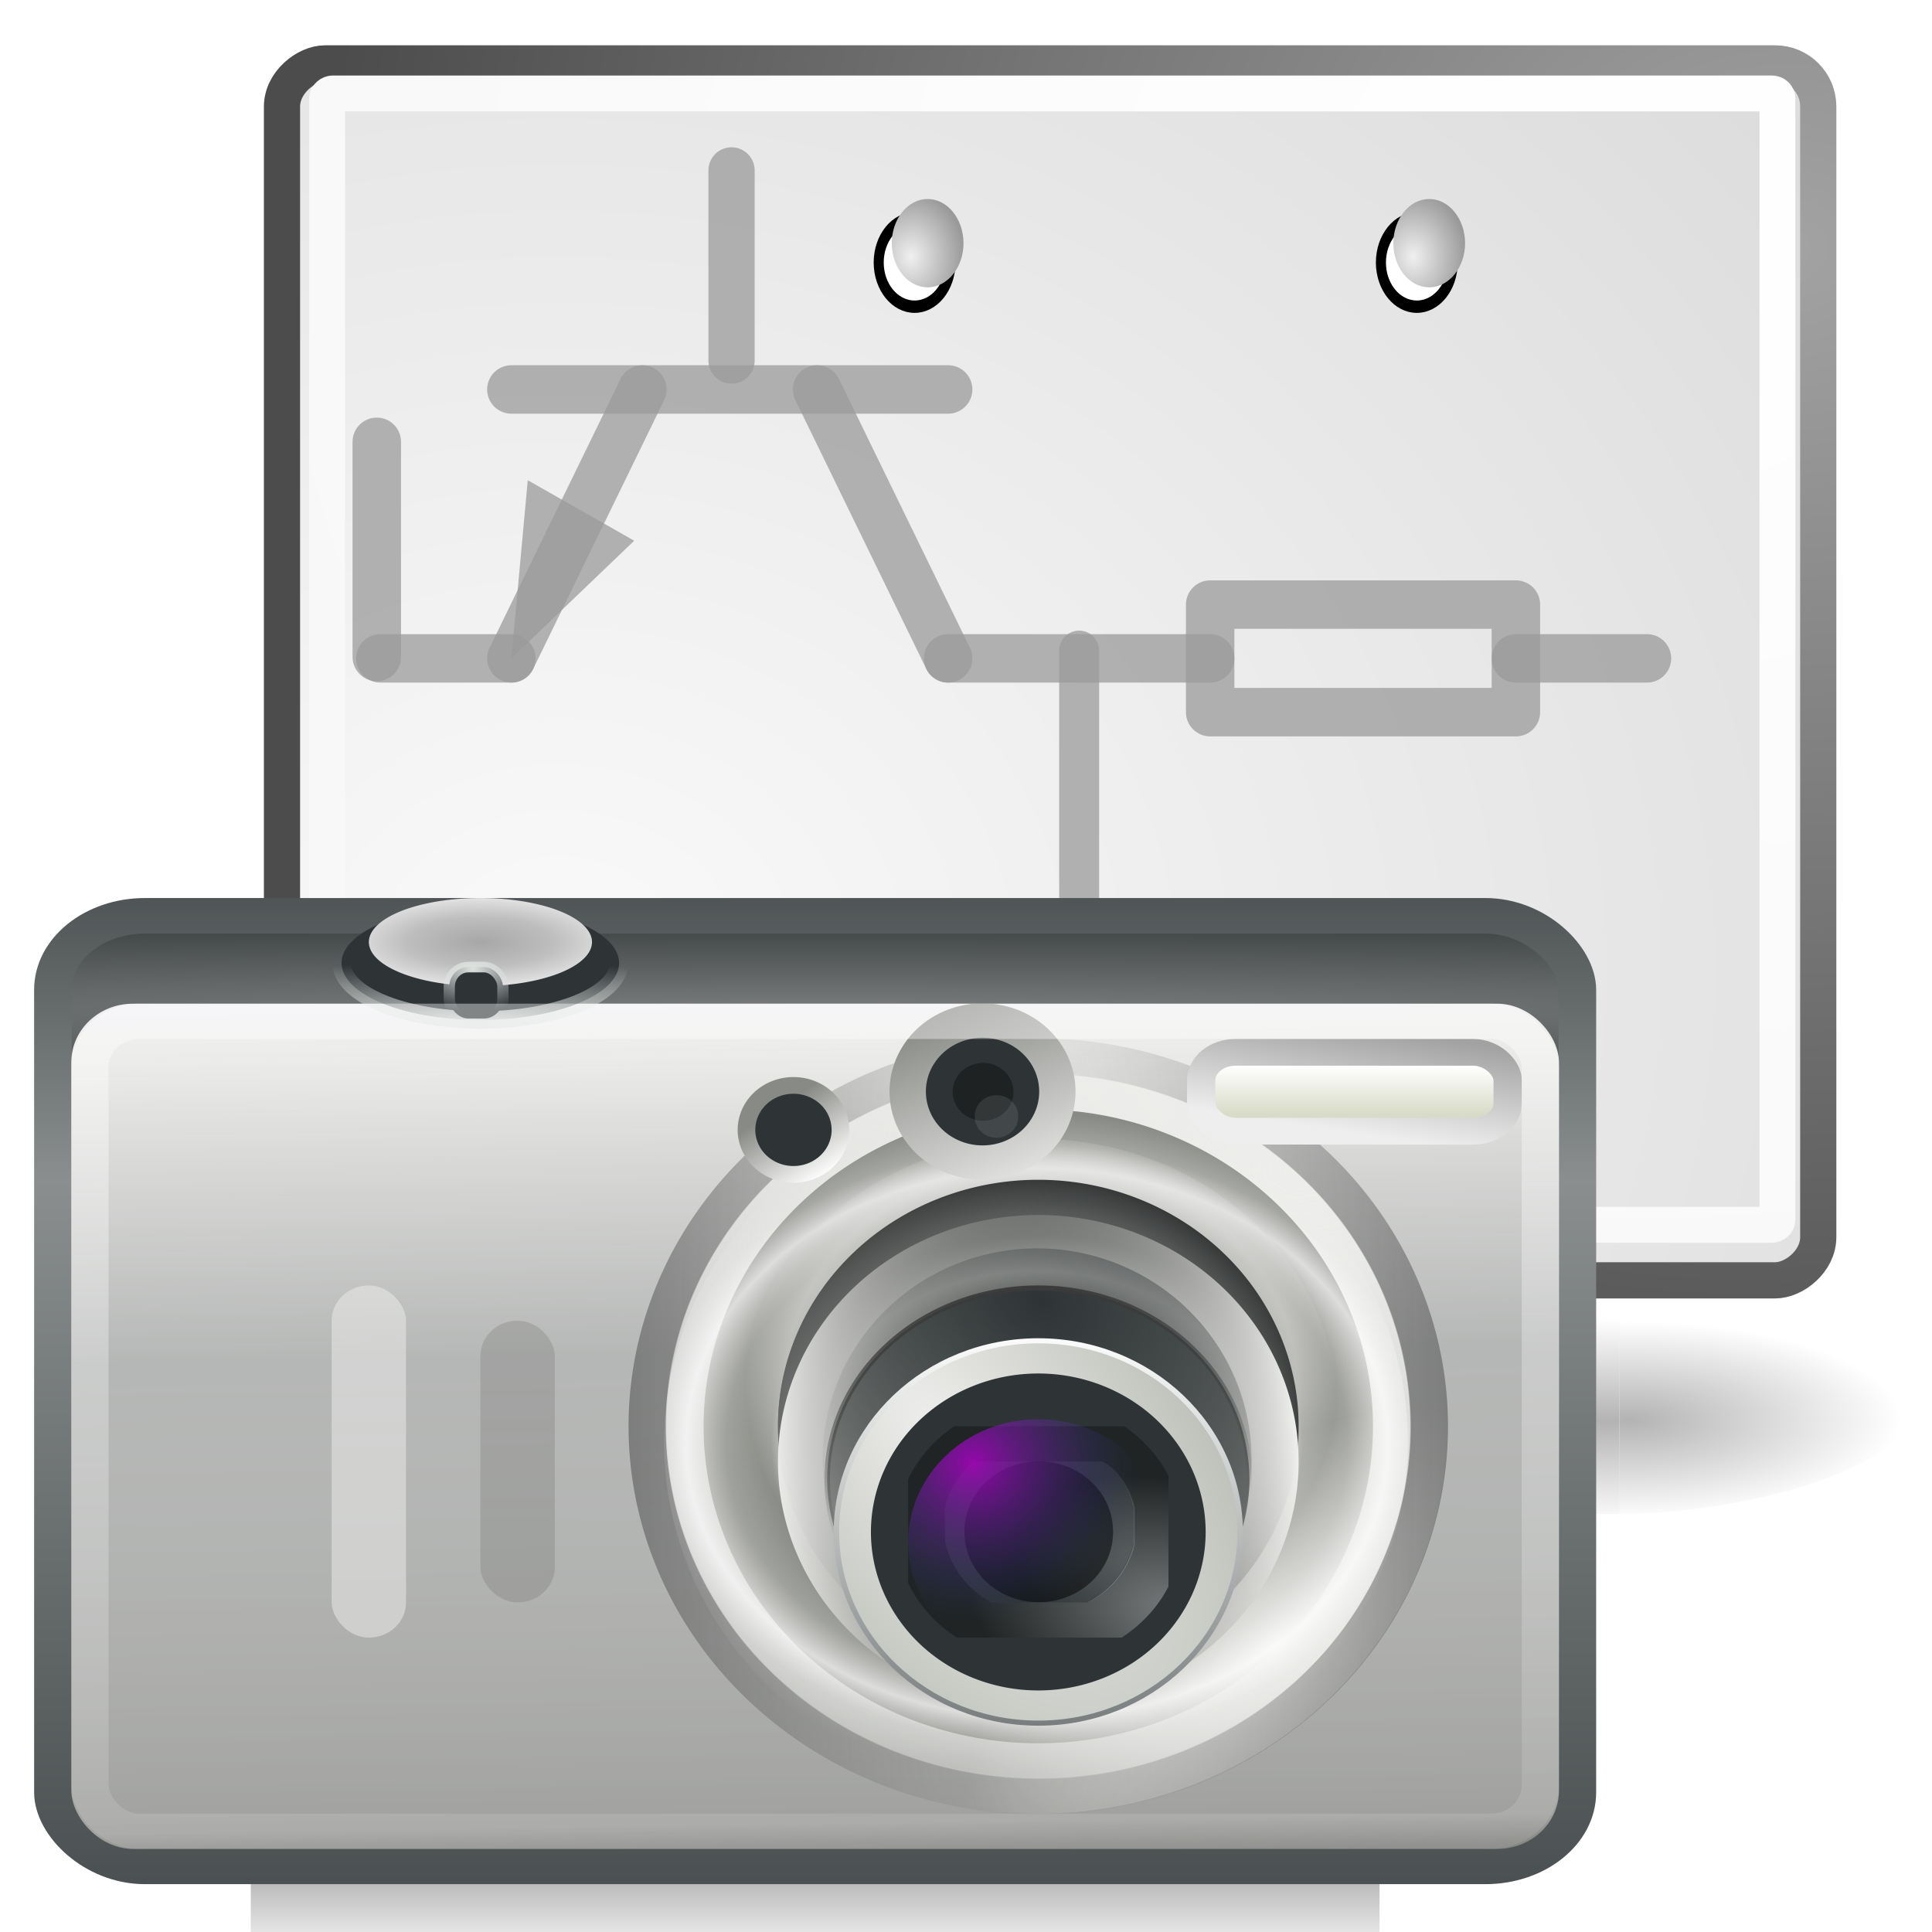 <?xml version="1.0" encoding="UTF-8" standalone="no"?>
<svg
   xmlns:dc="http://purl.org/dc/elements/1.1/"
   xmlns:cc="http://creativecommons.org/ns#"
   xmlns:rdf="http://www.w3.org/1999/02/22-rdf-syntax-ns#"
   xmlns:svg="http://www.w3.org/2000/svg"
   xmlns="http://www.w3.org/2000/svg"
   xmlns:xlink="http://www.w3.org/1999/xlink"
   xmlns:sodipodi="http://sodipodi.sourceforge.net/DTD/sodipodi-0.dtd"
   xmlns:inkscape="http://www.inkscape.org/namespaces/inkscape"
   height="48"
   width="48"
   version="1.1"
   id="svg2"
   inkscape:version="0.47 r22583"
   sodipodi:docname="icon_bitmap2component.svg">
  <sodipodi:namedview
     pagecolor="#ffffff"
     bordercolor="#666666"
     borderopacity="1"
     objecttolerance="10"
     gridtolerance="10"
     guidetolerance="10"
     inkscape:pageopacity="0"
     inkscape:pageshadow="2"
     inkscape:window-width="1280"
     inkscape:window-height="949"
     id="namedview345"
     showgrid="false"
     inkscape:zoom="4.9166667"
     inkscape:cx="24"
     inkscape:cy="23.59322"
     inkscape:window-x="0"
     inkscape:window-y="25"
     inkscape:window-maximized="1"
     inkscape:current-layer="svg2" />
  <defs
     id="defs4">
    <inkscape:perspective
       sodipodi:type="inkscape:persp3d"
       inkscape:vp_x="0 : 24 : 1"
       inkscape:vp_y="0 : 1000 : 0"
       inkscape:vp_z="48 : 24 : 1"
       inkscape:persp3d-origin="24 : 16 : 1"
       id="perspective349" />
    <linearGradient
       id="aw">
      <stop
         offset="0"
         id="stop7" />
      <stop
         stop-opacity="0"
         offset="1"
         id="stop9" />
    </linearGradient>
    <linearGradient
       id="au">
      <stop
         stop-color="#555753"
         stop-opacity="0"
         offset="0"
         id="stop12" />
      <stop
         stop-color="#eeeeec"
         offset="1"
         id="stop14" />
    </linearGradient>
    <linearGradient
       id="ay">
      <stop
         stop-color="#2e3436"
         offset="0"
         id="stop17" />
      <stop
         stop-color="#555753"
         stop-opacity="0"
         offset="1"
         id="stop19" />
    </linearGradient>
    <linearGradient
       id="az">
      <stop
         stop-color="#eeeeec"
         offset="0"
         id="stop22" />
      <stop
         stop-color="#fff"
         stop-opacity="0"
         offset="1"
         id="stop24" />
    </linearGradient>
    <linearGradient
       id="ax">
      <stop
         stop-color="#888a85"
         offset="0"
         id="stop27" />
      <stop
         stop-color="#fff"
         offset="1"
         id="stop29" />
    </linearGradient>
    <filter
       id="ck"
       height="1.682"
       width="1.682"
       color-interpolation-filters="sRGB"
       y="-.341"
       x="-.341">
      <feGaussianBlur
         stdDeviation="0.286"
         id="feGaussianBlur32" />
    </filter>
    <linearGradient
       id="at">
      <stop
         stop-color="#dee3e0"
         offset="0"
         id="stop35" />
      <stop
         stop-color="#dee3e0"
         stop-opacity="0"
         offset="1"
         id="stop37" />
    </linearGradient>
    <radialGradient
       id="ba"
       xlink:href="#aw"
       gradientUnits="userSpaceOnUse"
       cy="486.65"
       cx="605.71"
       gradientTransform="matrix(-.063 0 0 .021 46.705 34.451)"
       r="117.14" />
    <linearGradient
       id="av"
       y2="609.51"
       gradientUnits="userSpaceOnUse"
       x2="302.86"
       gradientTransform="matrix(.063 0 0 .021 1.283 34.451)"
       y1="366.65"
       x1="302.86">
      <stop
         stop-opacity="0"
         offset="0"
         id="stop41" />
      <stop
         offset=".5"
         id="stop43" />
      <stop
         stop-opacity="0"
         offset="1"
         id="stop45" />
    </linearGradient>
    <radialGradient
       id="bb"
       xlink:href="#aw"
       gradientUnits="userSpaceOnUse"
       cy="486.65"
       cx="605.71"
       gradientTransform="matrix(.063 0 0 .021 1.295 34.451)"
       r="117.14" />
    <radialGradient
       id="bl"
       gradientUnits="userSpaceOnUse"
       cy="188.5"
       cx="171.25"
       gradientTransform="matrix(.233 0 0 .233 -13.152 -9.064)"
       r="19">
      <stop
         stop-color="#b100cb"
         offset="0"
         id="stop49" />
      <stop
         stop-color="#204a87"
         stop-opacity="0"
         offset="1"
         id="stop51" />
    </radialGradient>
    <linearGradient
       id="cl"
       y2="53.914"
       gradientUnits="userSpaceOnUse"
       x2="11.692"
       gradientTransform="matrix(.975 0 0 .958 -.9 3.146)"
       y1="20.521"
       x1="10.666">
      <stop
         stop-color="#fff"
         offset="0"
         id="stop54" />
      <stop
         stop-color="#fff"
         stop-opacity="0"
         offset="1"
         id="stop56" />
    </linearGradient>
    <radialGradient
       id="bm"
       xlink:href="#at"
       gradientUnits="userSpaceOnUse"
       cy="12.007"
       cx="14.739"
       gradientTransform="matrix(-3.3976e-6,-2.255,3.383,-5.402e-6,-27.32,54.059)"
       r=".547" />
    <radialGradient
       id="bn"
       gradientUnits="userSpaceOnUse"
       cy="17.109"
       cx="9.237"
       gradientTransform="matrix(1.268 -4.6716e-7 1.8899e-7 .445 1.792 12.443)"
       r="2.961">
      <stop
         stop-color="#e9e9e9"
         offset="0"
         id="stop60" />
      <stop
         stop-color="#a7a7a7"
         offset="0"
         id="stop62" />
      <stop
         stop-color="#bebebe"
         offset="0.529"
         id="stop64" />
      <stop
         stop-color="#e7e7e7"
         offset="1"
         id="stop66" />
    </radialGradient>
    <radialGradient
       id="bo"
       xlink:href="#at"
       gradientUnits="userSpaceOnUse"
       cy="20.823"
       cx="9.119"
       gradientTransform="matrix(0 -.605 2.754 0 -44.001 27.997)"
       r="3.177" />
    <linearGradient
       id="bc"
       y2="30.191"
       gradientUnits="userSpaceOnUse"
       x2="6.56"
       gradientTransform="matrix(1.305 0 0 .969 27.658 -4.299)"
       y1="28.781"
       x1="6.56">
      <stop
         stop-color="#fff"
         offset="0"
         id="stop70" />
      <stop
         stop-color="#d7dbc7"
         offset="1"
         id="stop72" />
    </linearGradient>
    <linearGradient
       id="bd"
       y2="22.713"
       gradientUnits="userSpaceOnUse"
       x2="8.56"
       gradientTransform="matrix(1.165 0 0 .378 27.782 13.975)"
       y1="29.18"
       x1="5.335">
      <stop
         stop-color="#eee"
         offset="0"
         id="stop75" />
      <stop
         stop-color="#a2a2a2"
         offset="1"
         id="stop77" />
    </linearGradient>
    <linearGradient
       id="be"
       y2="24.938"
       xlink:href="#ax"
       gradientUnits="userSpaceOnUse"
       x2="24"
       gradientTransform="matrix(.674 0 0 .674 6.632 9.858)"
       y1="22.125"
       x1="22.062" />
    <linearGradient
       id="bf"
       y2="26.868"
       xlink:href="#ax"
       gradientUnits="userSpaceOnUse"
       x2="24.082"
       gradientTransform="matrix(1.073 0 0 1.076 2.653 -.503)"
       y1="21.016"
       x1="21.568" />
    <radialGradient
       id="bp"
       gradientUnits="userSpaceOnUse"
       cy="62.526"
       cx="442.29"
       gradientTransform="matrix(-1.3017e-5,-1.39,0.259,0,12.335,648.41)"
       r="77.923">
      <stop
         stop-color="#777"
         stop-opacity="0"
         offset="0"
         id="stop82" />
      <stop
         stop-color="#2b2b2b"
         offset="1"
         id="stop84" />
    </radialGradient>
    <radialGradient
       id="bq"
       xlink:href="#az"
       gradientUnits="userSpaceOnUse"
       cy="183.64"
       cx="258.76"
       gradientTransform="matrix(.174 -.002 .002 .132 -14.213 13.883)"
       r="18.578" />
    <radialGradient
       id="br"
       gradientUnits="userSpaceOnUse"
       cy="171.79"
       cx="251.69"
       gradientTransform="matrix(.041 -.164 .253 .064 -21.612 69.314)"
       r="21.531">
      <stop
         stop-color="#eeeeec"
         offset="0"
         id="stop88" />
      <stop
         stop-color="#090908"
         stop-opacity=".966"
         offset="1"
         id="stop90" />
    </radialGradient>
    <linearGradient
       id="bg"
       y2="179.04"
       xlink:href="#az"
       gradientUnits="userSpaceOnUse"
       x2="222.73"
       gradientTransform="matrix(.139 0 0 .134 -4.989 13.067)"
       y1="171.62"
       x1="236.75" />
    <radialGradient
       id="bs"
       gradientUnits="userSpaceOnUse"
       cy="111.3"
       cx="439.05"
       gradientTransform="matrix(.071 -.057 .115 .154 -18.07 41.978)"
       r="75.752">
      <stop
         stop-color="#eeeeec"
         offset="0"
         id="stop94" />
      <stop
         stop-color="#babdb6"
         offset="1"
         id="stop96" />
    </radialGradient>
    <linearGradient
       id="bh"
       y2="114.23"
       gradientUnits="userSpaceOnUse"
       x2="457.2"
       gradientTransform="matrix(.072 0 0 .101 -4.628 19.41)"
       y1="289.78"
       x1="457.2">
      <stop
         stop-color="#2e3436"
         offset="0"
         id="stop99" />
      <stop
         stop-color="#fff"
         offset="1"
         id="stop101" />
    </linearGradient>
    <radialGradient
       id="bt"
       xlink:href="#ay"
       gradientUnits="userSpaceOnUse"
       cy="98.975"
       cx="434.13"
       gradientTransform="matrix(-.15 .154 -.199 -.204 113.38 -16.437)"
       r="74.908" />
    <radialGradient
       id="bu"
       gradientUnits="userSpaceOnUse"
       cy="130.89"
       cx="441.36"
       gradientTransform="matrix(-.013 -.089 .292 -.044 -3.999 74.887)"
       r="75.756">
      <stop
         stop-color="#3a3a3a"
         offset="0"
         id="stop105" />
      <stop
         stop-color="#3a3a3a"
         stop-opacity="0"
         offset="1"
         id="stop107" />
    </radialGradient>
    <radialGradient
       id="bv"
       xlink:href="#ay"
       gradientUnits="userSpaceOnUse"
       cy="131.83"
       cx="469.91"
       gradientTransform="matrix(-.141 -.137 .123 -.13 81.917 108.28)"
       r="74.908" />
    <radialGradient
       id="bw"
       xlink:href="#au"
       gradientUnits="userSpaceOnUse"
       cy="218.66"
       cx="344.26"
       gradientTransform="matrix(-.014 -.247 .094 -.006 12.749 122.21)"
       r="74.908" />
    <linearGradient
       id="bi"
       y2="225.83"
       xlink:href="#au"
       gradientUnits="userSpaceOnUse"
       x2="280.02"
       gradientTransform="matrix(.093 0 0 .13 -14.224 11.368)"
       y1="126.84"
       x1="469.36" />
    <radialGradient
       id="bx"
       gradientUnits="userSpaceOnUse"
       cy="95.382"
       cx="529.4"
       gradientTransform="matrix(0 .1 -.101 0 38.13 -18.815)"
       r="74.908">
      <stop
         stop-color="#2e3436"
         stop-opacity="0"
         offset="0"
         id="stop113" />
      <stop
         stop-color="#2e3436"
         stop-opacity="0"
         offset=".473"
         id="stop115" />
      <stop
         stop-color="#0f1112"
         offset="1"
         id="stop117" />
    </radialGradient>
    <radialGradient
       id="by"
       gradientUnits="userSpaceOnUse"
       cy="165.52"
       cx="449.88"
       gradientTransform="matrix(0 -.097 .106 0 11.021 76.299)"
       r="74.908">
      <stop
         stop-color="#eeeeec"
         stop-opacity="0"
         offset="0"
         id="stop120" />
      <stop
         stop-color="#eeeeec"
         stop-opacity=".498"
         offset=".867"
         id="stop122" />
      <stop
         stop-color="#eeeeec"
         stop-opacity="0"
         offset="1"
         id="stop124" />
    </radialGradient>
    <radialGradient
       id="bz"
       gradientUnits="userSpaceOnUse"
       cy="170.41"
       cx="459.45"
       gradientTransform="matrix(.151 -2.3254e-8 1.3013e-8 .125 -40.912 13.001)"
       r="74.908">
      <stop
         stop-color="#eeeeec"
         stop-opacity=".953"
         offset="0"
         id="stop127" />
      <stop
         stop-color="#eeeeec"
         stop-opacity="0"
         offset=".48"
         id="stop129" />
      <stop
         stop-color="#eeeeec"
         stop-opacity=".993"
         offset=".523"
         id="stop131" />
      <stop
         stop-color="#eeeeec"
         stop-opacity="0"
         offset=".632"
         id="stop133" />
      <stop
         stop-color="#eeeeec"
         stop-opacity=".235"
         offset=".738"
         id="stop135" />
      <stop
         stop-color="#fff"
         stop-opacity=".716"
         offset=".834"
         id="stop137" />
      <stop
         stop-color="#f6f6f5"
         stop-opacity=".27"
         offset=".905"
         id="stop139" />
      <stop
         stop-color="#f2f2f0"
         stop-opacity=".277"
         offset=".905"
         id="stop141" />
      <stop
         stop-color="#eeeeec"
         stop-opacity="0"
         offset="1"
         id="stop143" />
    </radialGradient>
    <radialGradient
       id="ca"
       gradientUnits="userSpaceOnUse"
       cy="217.46"
       cx="502.53"
       gradientTransform="matrix(.105 -.073 .036 .057 -25.672 64.354)"
       r="74.908">
      <stop
         stop-color="#eeeeec"
         offset="0"
         id="stop146" />
      <stop
         stop-color="#eeeeec"
         stop-opacity="0"
         offset="1"
         id="stop148" />
    </radialGradient>
    <radialGradient
       id="cb"
       gradientUnits="userSpaceOnUse"
       cy="33.605"
       cx="427.8"
       gradientTransform="matrix(-.448 .102 -.082 -.358 230.04 -5.144)"
       r="74.908">
      <stop
         stop-color="#eeeeec"
         offset="0"
         id="stop151" />
      <stop
         stop-color="#eeeeec"
         stop-opacity="0"
         offset="1"
         id="stop153" />
    </radialGradient>
    <radialGradient
       id="cc"
       gradientUnits="userSpaceOnUse"
       cy="127.25"
       cx="399.88"
       gradientTransform="matrix(.942 -.093 .122 .438 -363.99 7.654)"
       r="2.022">
      <stop
         stop-color="#fff"
         offset="0"
         id="stop156" />
      <stop
         stop-color="#fff"
         stop-opacity="0"
         offset="1"
         id="stop158" />
    </radialGradient>
    <radialGradient
       id="cd"
       gradientUnits="userSpaceOnUse"
       cy="127.65"
       cx="400.3"
       gradientTransform="matrix(1.087,3.1905e-5,-1.4474e-5,0.511,-406.97,-39.597)"
       r="2.022">
      <stop
         stop-color="#fff"
         offset="0"
         id="stop161" />
      <stop
         stop-color="#eeeeec"
         stop-opacity="0"
         offset="1"
         id="stop163" />
    </radialGradient>
    <linearGradient
       id="bj"
       y2="496.34"
       gradientUnits="userSpaceOnUse"
       x2="700.41"
       gradientTransform="matrix(.154 0 0 .153 -88.254 -28.438)"
       y1="327.78"
       x1="697.91">
      <stop
         stop-color="#f0f0f4"
         offset="0"
         id="stop166" />
      <stop
         stop-color="#eeeeec"
         offset=".037"
         id="stop168" />
      <stop
         stop-color="#eeeeec"
         stop-opacity=".696"
         offset=".393"
         id="stop170" />
      <stop
         stop-color="#a1a29f"
         offset="0.908"
         id="stop172" />
      <stop
         stop-color="#555753"
         offset="1"
         id="stop174" />
    </linearGradient>
    <radialGradient
       id="ce"
       gradientUnits="userSpaceOnUse"
       cy="14.782"
       cx="76.166"
       gradientTransform="matrix(4.207 1.9379e-8 0 .14 -297.74 19.928)"
       r="21">
      <stop
         stop-color="#7a7c7c"
         offset="0"
         id="stop177" />
      <stop
         stop-color="#33393a"
         offset="1"
         id="stop179" />
    </radialGradient>
    <linearGradient
       id="bk"
       y2="45.818"
       gradientUnits="userSpaceOnUse"
       x2="8.562"
       gradientTransform="translate(-53.5,9.812)"
       y1="4.647"
       x1="8.562">
      <stop
         stop-color="#2f3537"
         offset="0"
         id="stop182" />
      <stop
         stop-color="#8a8e8e"
         offset="0.3"
         id="stop184" />
      <stop
         stop-color="#2f3537"
         offset="1"
         id="stop186" />
    </linearGradient>
    <radialGradient
       id="cf"
       gradientUnits="userSpaceOnUse"
       cy="114.57"
       cx="20.892"
       gradientTransform="matrix(0.23,0,0,0.23,4.614,3.98)"
       r="5.256">
      <stop
         stop-color="#f0f0f0"
         offset="0"
         id="stop189" />
      <stop
         stop-color="#9a9a9a"
         offset="1"
         id="stop191" />
    </radialGradient>
    <radialGradient
       id="cg"
       gradientUnits="userSpaceOnUse"
       cy="64.568"
       cx="20.892"
       gradientTransform="matrix(0.23,0,0,0.23,4.614,3.98)"
       r="5.257">
      <stop
         stop-color="#f0f0f0"
         offset="0"
         id="stop194" />
      <stop
         stop-color="#9a9a9a"
         offset="1"
         id="stop196" />
    </radialGradient>
    <radialGradient
       id="ch"
       gradientUnits="userSpaceOnUse"
       cy="7.268"
       cx="8.144"
       gradientTransform="matrix(0.83,0,0,0.956,-34.846,-1.803)"
       r="38.159">
      <stop
         stop-color="#fff"
         offset="0"
         id="stop199" />
      <stop
         stop-color="#f8f8f8"
         offset="1"
         id="stop201" />
    </radialGradient>
    <radialGradient
       id="ci"
       gradientUnits="userSpaceOnUse"
       cy="35.737"
       cx="33.967"
       gradientTransform="matrix(0.833,0,0,0.971,-37.62,-2.575)"
       r="86.708">
      <stop
         stop-color="#fafafa"
         offset="0"
         id="stop204" />
      <stop
         stop-color="#bbb"
         offset="1"
         id="stop206" />
    </radialGradient>
    <radialGradient
       id="cj"
       gradientUnits="userSpaceOnUse"
       cy="3.756"
       cx="8.824"
       gradientTransform="matrix(0.839,0,0,0.963,-34.713,-1.972)"
       r="37.752">
      <stop
         stop-color="#a3a3a3"
         offset="0"
         id="stop209" />
      <stop
         stop-color="#4c4c4c"
         offset="1"
         id="stop211" />
    </radialGradient>
  </defs>
  <g
     fill="none"
     id="g213">
    <path
       d="m11.506 5.494v37.907"
       stroke-opacity=".018"
       stroke="#000"
       stroke-width=".989"
       id="path215" />
    <path
       stroke-opacity=".205"
       d="m12.5 5.021v38.018"
       stroke="#fff"
       id="path217" />
  </g>
  <g
     opacity=".3"
     transform="matrix(.914 0 0 1 4.427 -9.384)"
     id="g219">
    <path
       fill="url(#ba)"
       d="m8.825 42v5c-3.237 0.009-7.825-1.12-7.825-2.5s3.612-2.499 7.825-2.499z"
       id="path221" />
    <rect
       height="5"
       width="30.35"
       y="42"
       x="8.825"
       fill="url(#av)"
       id="rect223" />
    <path
       fill="url(#bb)"
       d="m39.175 42v5c3.237 0.009 7.825-1.12 7.825-2.5s-3.612-2.5-7.825-2.5z"
       id="path225" />
  </g>
  <g
     transform="translate(46,33.47)"
     id="g227">
    <rect
       style="color:#000000;fill:url(#ci);stroke:url(#cj);stroke-width:0.899;stroke-linecap:round;stroke-linejoin:round;display:block"
       display="block"
       transform="matrix(0,1,-1,0,0,0)"
       ry="1.072"
       width="30.235"
       y="0.826"
       x="-31.895"
       height="38.168"
       id="rect229" />
    <rect
       style="color:#000000;fill:none;stroke:url(#ch);stroke-width:0.891;stroke-linecap:round;stroke-linejoin:round;display:block"
       transform="matrix(0,1,-1,0,0,0)"
       display="block"
       rx="0.128"
       ry="0.138"
       height="36.033"
       width="28.108"
       y="1.84"
       x="-31.148"
       id="rect231" />
    <g
       transform="matrix(0,1.336,-1.085,0,9.545,-39.685)"
       id="g233">
      <g
         transform="matrix(0.23,0,0,0.23,4.967,4.245)"
         id="g235"
         style="fill:#ffffff;stroke:#000000">
        <path
           d="m 23.428,113.07 c 0,1.973 -1.6,3.572 -3.573,3.572 -1.974,0 -3.573,-1.6 -3.573,-3.572 0,-1.974 1.6,-3.573 3.573,-3.573 1.973,0 3.573,1.6 3.573,3.573 z"
           id="path237" />
        <path
           d="m 23.428,63.07 c 0,1.973 -1.6,3.573 -3.573,3.573 -1.974,0 -3.573,-1.6 -3.573,-3.573 0,-1.974 1.6,-3.573 3.573,-3.573 1.973,0 3.573,1.6 3.573,3.573 z"
           id="path239" />
      </g>
      <path
         d="m 9.995,29.952 c 0,0.453 -0.368,0.821 -0.821,0.821 -0.453,0 -0.821,-0.368 -0.821,-0.821 0,-0.453 0.368,-0.821 0.821,-0.821 0.453,0 0.821,0.368 0.821,0.821 z"
         id="path241"
         style="fill:url(#cf)" />
      <path
         d="m 9.995,18.467 c 0,0.453 -0.368,0.821 -0.821,0.821 -0.453,0 -0.821,-0.368 -0.821,-0.821 0,-0.453 0.368,-0.821 0.821,-0.821 0.453,0 0.821,0.368 0.821,0.821 z"
         id="path243"
         style="fill:url(#cg)" />
    </g>
    <path
       style="color:#000000;fill:none;stroke:#9b9b9b;stroke-width:1.204;stroke-linecap:round;stroke-linejoin:round;stroke-opacity:0.745"
       d="M -22.444,-23.794 H -33.295"
       id="path245" />
    <path
       style="color:#000000;fill:none;stroke:#9b9b9b;stroke-width:1.204;stroke-linecap:round;stroke-linejoin:round;stroke-opacity:0.745"
       d="m -22.444,-17.113 -3.255,-6.681"
       id="path247" />
    <path
       style="color:#000000;fill:none;stroke:#9b9b9b;stroke-width:1.204;stroke-linecap:round;stroke-linejoin:round;stroke-opacity:0.745"
       d="m -33.295,-17.113 3.255,-6.681"
       id="path249" />
    <path
       style="color:#000000;fill:none;stroke:#9b9b9b;stroke-width:1.149;stroke-linecap:round;stroke-linejoin:round;stroke-opacity:0.745"
       d="m -27.825,-24.512 v -4.724"
       id="path251" />
    <path
       style="color:#000000;fill:none;stroke:#9b9b9b;stroke-width:1.204;stroke-linecap:round;stroke-linejoin:round;stroke-opacity:0.745"
       d="m -33.295,-17.113 h -3.255"
       id="path253" />
    <path
       style="color:#000000;fill:none;stroke:#9b9b9b;stroke-width:1.204;stroke-linecap:round;stroke-linejoin:round;stroke-opacity:0.745"
       d="m -36.639,-17.148 v -5.345"
       id="path255" />
    <path
       style="color:#000000;fill:none;stroke:#9b9b9b;stroke-width:1.204;stroke-linecap:round;stroke-linejoin:round;stroke-opacity:0.745"
       d="m -22.444,-17.113 h 6.511"
       id="path257" />
    <path
       style="color:#000000;fill:none;stroke:#9b9b9b;stroke-width:1.204;stroke-linecap:round;stroke-linejoin:round;stroke-opacity:0.745"
       d="m -15.934,-15.777 v -2.672 h 7.596 v 2.672 h -7.596"
       id="path259" />
    <path
       style="color:#000000;fill:none;stroke:#9b9b9b;stroke-width:0.993;stroke-linecap:round;stroke-linejoin:round;stroke-opacity:0.745"
       d="m -19.189,-17.306 v 7.273"
       id="path261" />
    <path
       style="color:#000000;fill:none;stroke:#9b9b9b;stroke-width:1.204;stroke-linecap:round;stroke-linejoin:round;stroke-opacity:0.745"
       d="M -5.082,-17.113 H -8.338"
       id="path263" />
    <path
       style="color:#000000;fill:#9b9b9b;fill-opacity:0.745;fill-rule:evenodd"
       d="m -33.295,-17.113 3.052,-2.923 -2.645,-1.503 -0.407,4.426 z"
       id="path265" />
  </g>
  <g
     transform="matrix(.924 0 0 .875 -.538 5.851)"
     id="g267">
    <g
       opacity=".3"
       transform="translate(-1.5,1.812)"
       id="g269">
      <path
         fill="url(#ba)"
         d="m8.825 42v5c-3.237 0.009-7.825-1.12-7.825-2.5s3.612-2.499 7.825-2.499z"
         id="path271" />
      <rect
         height="5"
         width="30.35"
         y="42"
         x="8.825"
         fill="url(#av)"
         id="rect273" />
      <path
         fill="url(#bb)"
         d="m39.175 42v5c3.237 0.009 7.825-1.12 7.825-2.5s-3.612-2.5-7.825-2.5z"
         id="path275" />
    </g>
    <rect
       stroke-linejoin="round"
       rx="2.475"
       ry="2.1"
       height="26.99"
       width="40.99"
       stroke="url(#bk)"
       stroke-linecap="round"
       y="19.317"
       x="2.005"
       stroke-width="1.01"
       fill="url(#ce)"
       id="rect277" />
    <rect
       rx="1.657"
       ry="1.657"
       height="24"
       width="40"
       y="21.812"
       x="2.5"
       fill="url(#bj)"
       id="rect279" />
    <path
       opacity=".272"
       fill="url(#cd)"
       d="m30.74 24.195a2.716 2.637 0 0 1 -5.433 0 2.716 2.637 0 1 1 5.433 0z"
       id="path281" />
    <path
       fill="url(#cc)"
       d="m30.727 25.473a2.704 1.809 0 0 1 -5.408 0 2.704 1.809 0 1 1 5.408 0z"
       id="path283" />
    <path
       fill="url(#cb)"
       d="m38.5 33.812a10 10 0 0 1 -20 0 10 10 0 1 1 20 0z"
       id="path285" />
    <path
       fill="#888a85"
       d="m37.5 33.812a9 9 0 0 1 -18 0 9 9 0 1 1 18 0z"
       id="path287" />
    <path
       fill="url(#ca)"
       d="m39.5 33.812a11 11 0 0 1 -22 0 11 11 0 1 1 22 0z"
       id="path289" />
    <path
       fill="url(#bz)"
       d="m38.437 34.25a10 10 0 0 1 -20 0 10 10 0 1 1 20 0z"
       id="path291" />
    <path
       fill="url(#by)"
       d="m36.569 33.475a8.069 7.819 0 0 1 -16.138 0 8.069 7.819 0 1 1 16.138 0z"
       id="path293" />
    <path
       opacity=".851"
       fill="url(#bx)"
       d="m35.5 33.812a7 7 0 0 1 -14 0 7 7 0 1 1 14 0z"
       id="path295" />
    <path
       fill="url(#bi)"
       d="m35.5 33.812a7 7 0 0 1 -14 0 7 7 0 1 1 14 0z"
       id="path297" />
    <path
       fill="url(#bw)"
       d="m35.5 34.812a7 7 0 0 1 -14 0 7 7 0 1 1 14 0z"
       id="path299" />
    <path
       opacity=".54"
       fill="url(#bv)"
       d="m34.234 34.76a5.766 6 0 0 1 -11.533 0 5.766 6 0 1 1 11.533 0z"
       id="path301" />
    <path
       stroke-linejoin="round"
       d="m34.176 35.312a5.676 5.426 0 0 1 -11.352 0 5.676 5.426 0 1 1 11.352 0z"
       stroke="url(#bu)"
       stroke-linecap="round"
       stroke-width=".148"
       fill="url(#bt)"
       id="path303" />
    <path
       stroke-linejoin="round"
       d="m33.928 36.812c0 2.996-2.432 5.428-5.428 5.428s-5.428-2.432-5.428-5.428 2.432-5.428 5.428-5.428 5.428 2.432 5.428 5.428z"
       stroke="url(#bh)"
       stroke-linecap="round"
       stroke-width=".145"
       fill="url(#bs)"
       id="path305" />
    <path
       fill="#2e3436"
       d="m33 36.812a4.5 4.5 0 0 1 -9 0 4.5 4.5 0 1 1 9 0z"
       id="path307" />
    <path
       opacity=".233"
       fill="url(#bg)"
       d="m27.724 34.278c-0.085 0.027-0.166 0.058-0.247 0.092 0.081-0.035 0.162-0.065 0.247-0.092zm1.77 0.05c0.035 0.013 0.07 0.027 0.104 0.042-0.034-0.015-0.069-0.029-0.104-0.042zm-2.308 0.188c-0.057 0.033-0.111 0.068-0.165 0.104 0.053-0.037 0.109-0.072 0.165-0.104zm-0.165 0.104c-0.065 0.044-0.126 0.089-0.187 0.138 0.059-0.049 0.123-0.094 0.187-0.138zm3.275 0.188c0.037 0.032 0.073 0.066 0.108 0.1-0.035-0.034-0.071-0.068-0.108-0.1zm-3.527 0.008c-0.048 0.042-0.095 0.084-0.139 0.129 0.044-0.045 0.091-0.088 0.139-0.129zm-0.139 0.129c-0.337 0.343-0.576 0.775-0.668 1.257-0 0.001 0 0.003 0 0.004v0.89c0.139 0.738 0.617 1.361 1.276 1.721h2.599c0.63-0.345 1.093-0.932 1.254-1.629v-1.065c-0.072-0.315-0.203-0.61-0.387-0.868-0.142-0.184-0.307-0.317-0.485-0.389h-3.488c-0.035 0.026-0.067 0.052-0.1 0.079zm-0.668 2.151c-0.014-0.072-0.023-0.143-0.03-0.217 0.007 0.074 0.017 0.145 0.03 0.217zm0-0.89c-0.014 0.072-0.023 0.143-0.03 0.217 0.007-0.073 0.017-0.146 0.03-0.217zm4.56-1.182c0.025 0.028 0.05 0.058 0.074 0.088-0.024-0.03-0.048-0.059-0.074-0.088zm-2.828 3.991c0.053 0.017 0.106 0.032 0.161 0.046-0.054-0.014-0.108-0.029-0.161-0.046zm1.688 0c-0.053 0.017-0.106 0.032-0.161 0.046 0.054-0.014 0.108-0.029 0.161-0.046z"
       id="path309" />
    <path
       opacity=".376"
       fill="url(#br)"
       d="m26.234 33.812c-0.535 0.385-0.965 0.904-1.234 1.501v2.946c0.282 0.626 0.739 1.163 1.311 1.553h4.43c0.538-0.369 0.975-0.868 1.259-1.45v-3.147c-0.271-0.557-0.682-1.041-1.189-1.404h-4.577z"
       id="path311" />
    <path
       fill="#2e3436"
       d="m27.734 34.215c-0.084 0.027-0.164 0.058-0.244 0.093 0.08-0.035 0.16-0.066 0.244-0.093zm1.749 0.051c0.035 0.013 0.069 0.028 0.103 0.042-0.034-0.015-0.068-0.029-0.103-0.042zm-2.28 0.19c-0.056 0.033-0.11 0.069-0.163 0.106 0.053-0.037 0.107-0.073 0.163-0.106zm-0.163 0.106c-0.064 0.045-0.125 0.09-0.184 0.14 0.059-0.049 0.121-0.095 0.184-0.14zm3.236 0.19c0.037 0.033 0.072 0.067 0.107 0.102-0.035-0.035-0.07-0.069-0.107-0.102zm-3.484 0.009c-0.047 0.042-0.093 0.086-0.137 0.131 0.044-0.046 0.09-0.089 0.137-0.131zm-0.138 0.132c-0.333 0.348-0.569 0.785-0.66 1.274-0 0.001 0 0.003 0 0.004v0.901c0.137 0.747 0.61 1.379 1.26 1.744h2.567c0.623-0.35 1.08-0.944 1.239-1.65v-1.079c-0.07-0.319-0.201-0.618-0.381-0.88-0.141-0.186-0.304-0.321-0.48-0.394h-3.446c-0.035 0.026-0.067 0.053-0.099 0.08zm-0.66 2.179c-0.013-0.073-0.023-0.145-0.03-0.22 0.007 0.075 0.017 0.147 0.03 0.22zm0-0.901c-0.013 0.073-0.023 0.145-0.03 0.22 0.007-0.074 0.017-0.148 0.03-0.22zm4.504-1.198c0.025 0.029 0.049 0.059 0.073 0.089-0.024-0.03-0.047-0.06-0.073-0.089zm-2.794 4.041c0.052 0.017 0.105 0.032 0.159 0.047-0.054-0.014-0.106-0.029-0.159-0.047zm1.667 0c-0.052 0.018-0.105 0.032-0.159 0.047 0.054-0.014 0.106-0.029 0.159-0.047z"
       id="path313" />
    <path
       opacity=".233"
       fill="url(#bq)"
       d="m27.734 34.153c-0.084 0.027-0.164 0.059-0.244 0.094 0.08-0.036 0.16-0.067 0.244-0.094zm1.749 0.051c0.035 0.014 0.069 0.028 0.103 0.043-0.034-0.015-0.069-0.029-0.103-0.043zm-2.281 0.193c-0.056 0.034-0.11 0.07-0.163 0.107 0.053-0.038 0.107-0.074 0.163-0.107zm-0.163 0.107c-0.064 0.045-0.125 0.091-0.184 0.141 0.059-0.05 0.121-0.097 0.184-0.141zm3.236 0.193c0.037 0.033 0.072 0.068 0.107 0.103-0.035-0.035-0.07-0.07-0.107-0.103zm-3.484 0.009c-0.047 0.043-0.093 0.087-0.137 0.133 0.044-0.046 0.09-0.09 0.137-0.133zm-0.138 0.133c-0.333 0.352-0.569 0.795-0.66 1.29-0 0.001 0 0.003 0 0.004v0.913c0.137 0.757 0.61 1.396 1.26 1.766h2.567c0.623-0.354 1.08-0.956 1.239-1.672v-1.093c-0.071-0.324-0.201-0.627-0.382-0.892-0.141-0.188-0.303-0.325-0.48-0.399h-3.446c-0.035 0.027-0.067 0.054-0.099 0.081zm-0.66 2.207c-0.013-0.073-0.023-0.147-0.03-0.223 0.007 0.076 0.017 0.149 0.03 0.223zm0-0.913c-0.013 0.074-0.023 0.147-0.03 0.223 0.007-0.075 0.017-0.149 0.03-0.223zm4.504-1.213c0.025 0.029 0.049 0.06 0.073 0.09-0.024-0.031-0.047-0.061-0.073-0.09zm-2.794 4.093c0.052 0.018 0.105 0.033 0.159 0.047-0.054-0.015-0.107-0.03-0.159-0.048zm1.667 0c-0.052 0.018-0.105 0.033-0.159 0.047 0.054-0.014 0.106-0.029 0.159-0.047z"
       id="path315" />
    <path
       fill-opacity=".505"
       d="m28.512 34.806c-1.03-0-1.875 0.773-1.985 1.763-0.005 0.042-0.008 0.083-0.01 0.126-0.001 0.03-0.005 0.06-0.005 0.091 0 0.007-0 0.013 0 0.02-0 0.007 0 0.013 0 0.02 0.001 0.03 0.003 0.061 0.005 0.091 0.002 0.042 0.005 0.084 0.01 0.126 0.11 0.99 0.955 1.763 1.985 1.763s1.875-0.773 1.985-1.763c0.005-0.042 0.008-0.083 0.01-0.126 0.002-0.036 0.005-0.074 0.005-0.111-0-0.037-0.003-0.075-0.005-0.111-0.002-0.042-0.005-0.084-0.01-0.126-0.11-0.99-0.955-1.763-1.985-1.763z"
       id="path317" />
    <path
       stroke-linejoin="round"
       d="m39.016 33.812a10.516 10.516 0 0 1 -21.033 0 10.516 10.516 0 1 1 21.033 0z"
       stroke="url(#bp)"
       stroke-linecap="round"
       fill="none"
       id="path319" />
    <path
       d="m29.013 24.307a2.012 2.017 0 0 1 -4.024 0 2.012 2.017 0 1 1 4.024 0z"
       fill-rule="evenodd"
       stroke="url(#bf)"
       stroke-miterlimit="10"
       stroke-width=".977"
       fill="#2e3436"
       id="path321" />
    <path
       opacity=".347"
       fill-rule="evenodd"
       d="m27.834 24.314a0.819 0.821 0 0 1 -1.638 0 0.819 0.821 0 1 1 1.638 0z"
       id="path323" />
    <path
       opacity=".306"
       d="m28.417 16.445a0.84 0.84 0 1 1 -1.679 0 0.84 0.84 0 1 1 1.679 0z"
       fill-rule="evenodd"
       transform="matrix(.693 0 0 .695 8.265 13.585)"
       filter="url(#ck)"
       fill="#fff"
       id="path325" />
    <path
       d="m23.18 25.395a1.263 1.263 0 0 1 -2.526 0 1.263 1.263 0 1 1 2.526 0z"
       fill-rule="evenodd"
       stroke="url(#be)"
       stroke-miterlimit="10"
       stroke-width=".474"
       fill="#2e3436"
       id="path327" />
    <rect
       rx=".93"
       ry=".795"
       height="2.24"
       width="8.24"
       stroke="url(#bd)"
       y="23.192"
       x="32.88"
       stroke-width=".76"
       fill="url(#bc)"
       id="rect329" />
    <path
       d="m17.228 20.683a3.731 1.617 0 0 1 -7.461 0 3.731 1.617 0 1 1 7.461 0z"
       stroke-opacity=".996"
       fill-rule="evenodd"
       stroke="url(#bo)"
       stroke-miterlimit="10"
       stroke-width=".496"
       fill="#2e3436"
       id="path331" />
    <path
       fill-rule="evenodd"
       fill="url(#bn)"
       d="m16.5 20.062a3 1.25 0 0 1 -6 0 3 1.25 0 1 1 6 0z"
       id="path333" />
    <rect
       stroke-linejoin="round"
       rx=".512"
       ry=".556"
       height="1.461"
       width="1.443"
       stroke="url(#bm)"
       stroke-miterlimit="0"
       y="20.772"
       x="12.662"
       stroke-width=".302"
       fill="#2e3436"
       id="rect335" />
    <rect
       opacity=".4"
       stroke-linejoin="round"
       rx="1.316"
       ry="1.316"
       height="22.999"
       width="38.999"
       stroke="url(#cl)"
       stroke-linecap="round"
       y="22.312"
       x="3"
       stroke-width="1.001"
       fill="none"
       id="rect337" />
    <path
       opacity=".8"
       d="m32 37.11c0 1.933-1.567 3.5-3.5 3.5s-3.5-1.567-3.5-3.5 1.567-3.5 3.5-3.5 3.5 1.567 3.5 3.5z"
       fill-rule="evenodd"
       fill="url(#bl)"
       id="path339" />
    <rect
       opacity=".5"
       rx="1"
       ry="1"
       height="10"
       width="2"
       y="29.812"
       x="9.5"
       fill="#eeeeec"
       id="rect341" />
    <rect
       opacity=".2"
       rx="1"
       ry="1"
       height="8"
       width="2"
       y="30.812"
       x="13.5"
       fill="#555753"
       id="rect343" />
  </g>
</svg>
